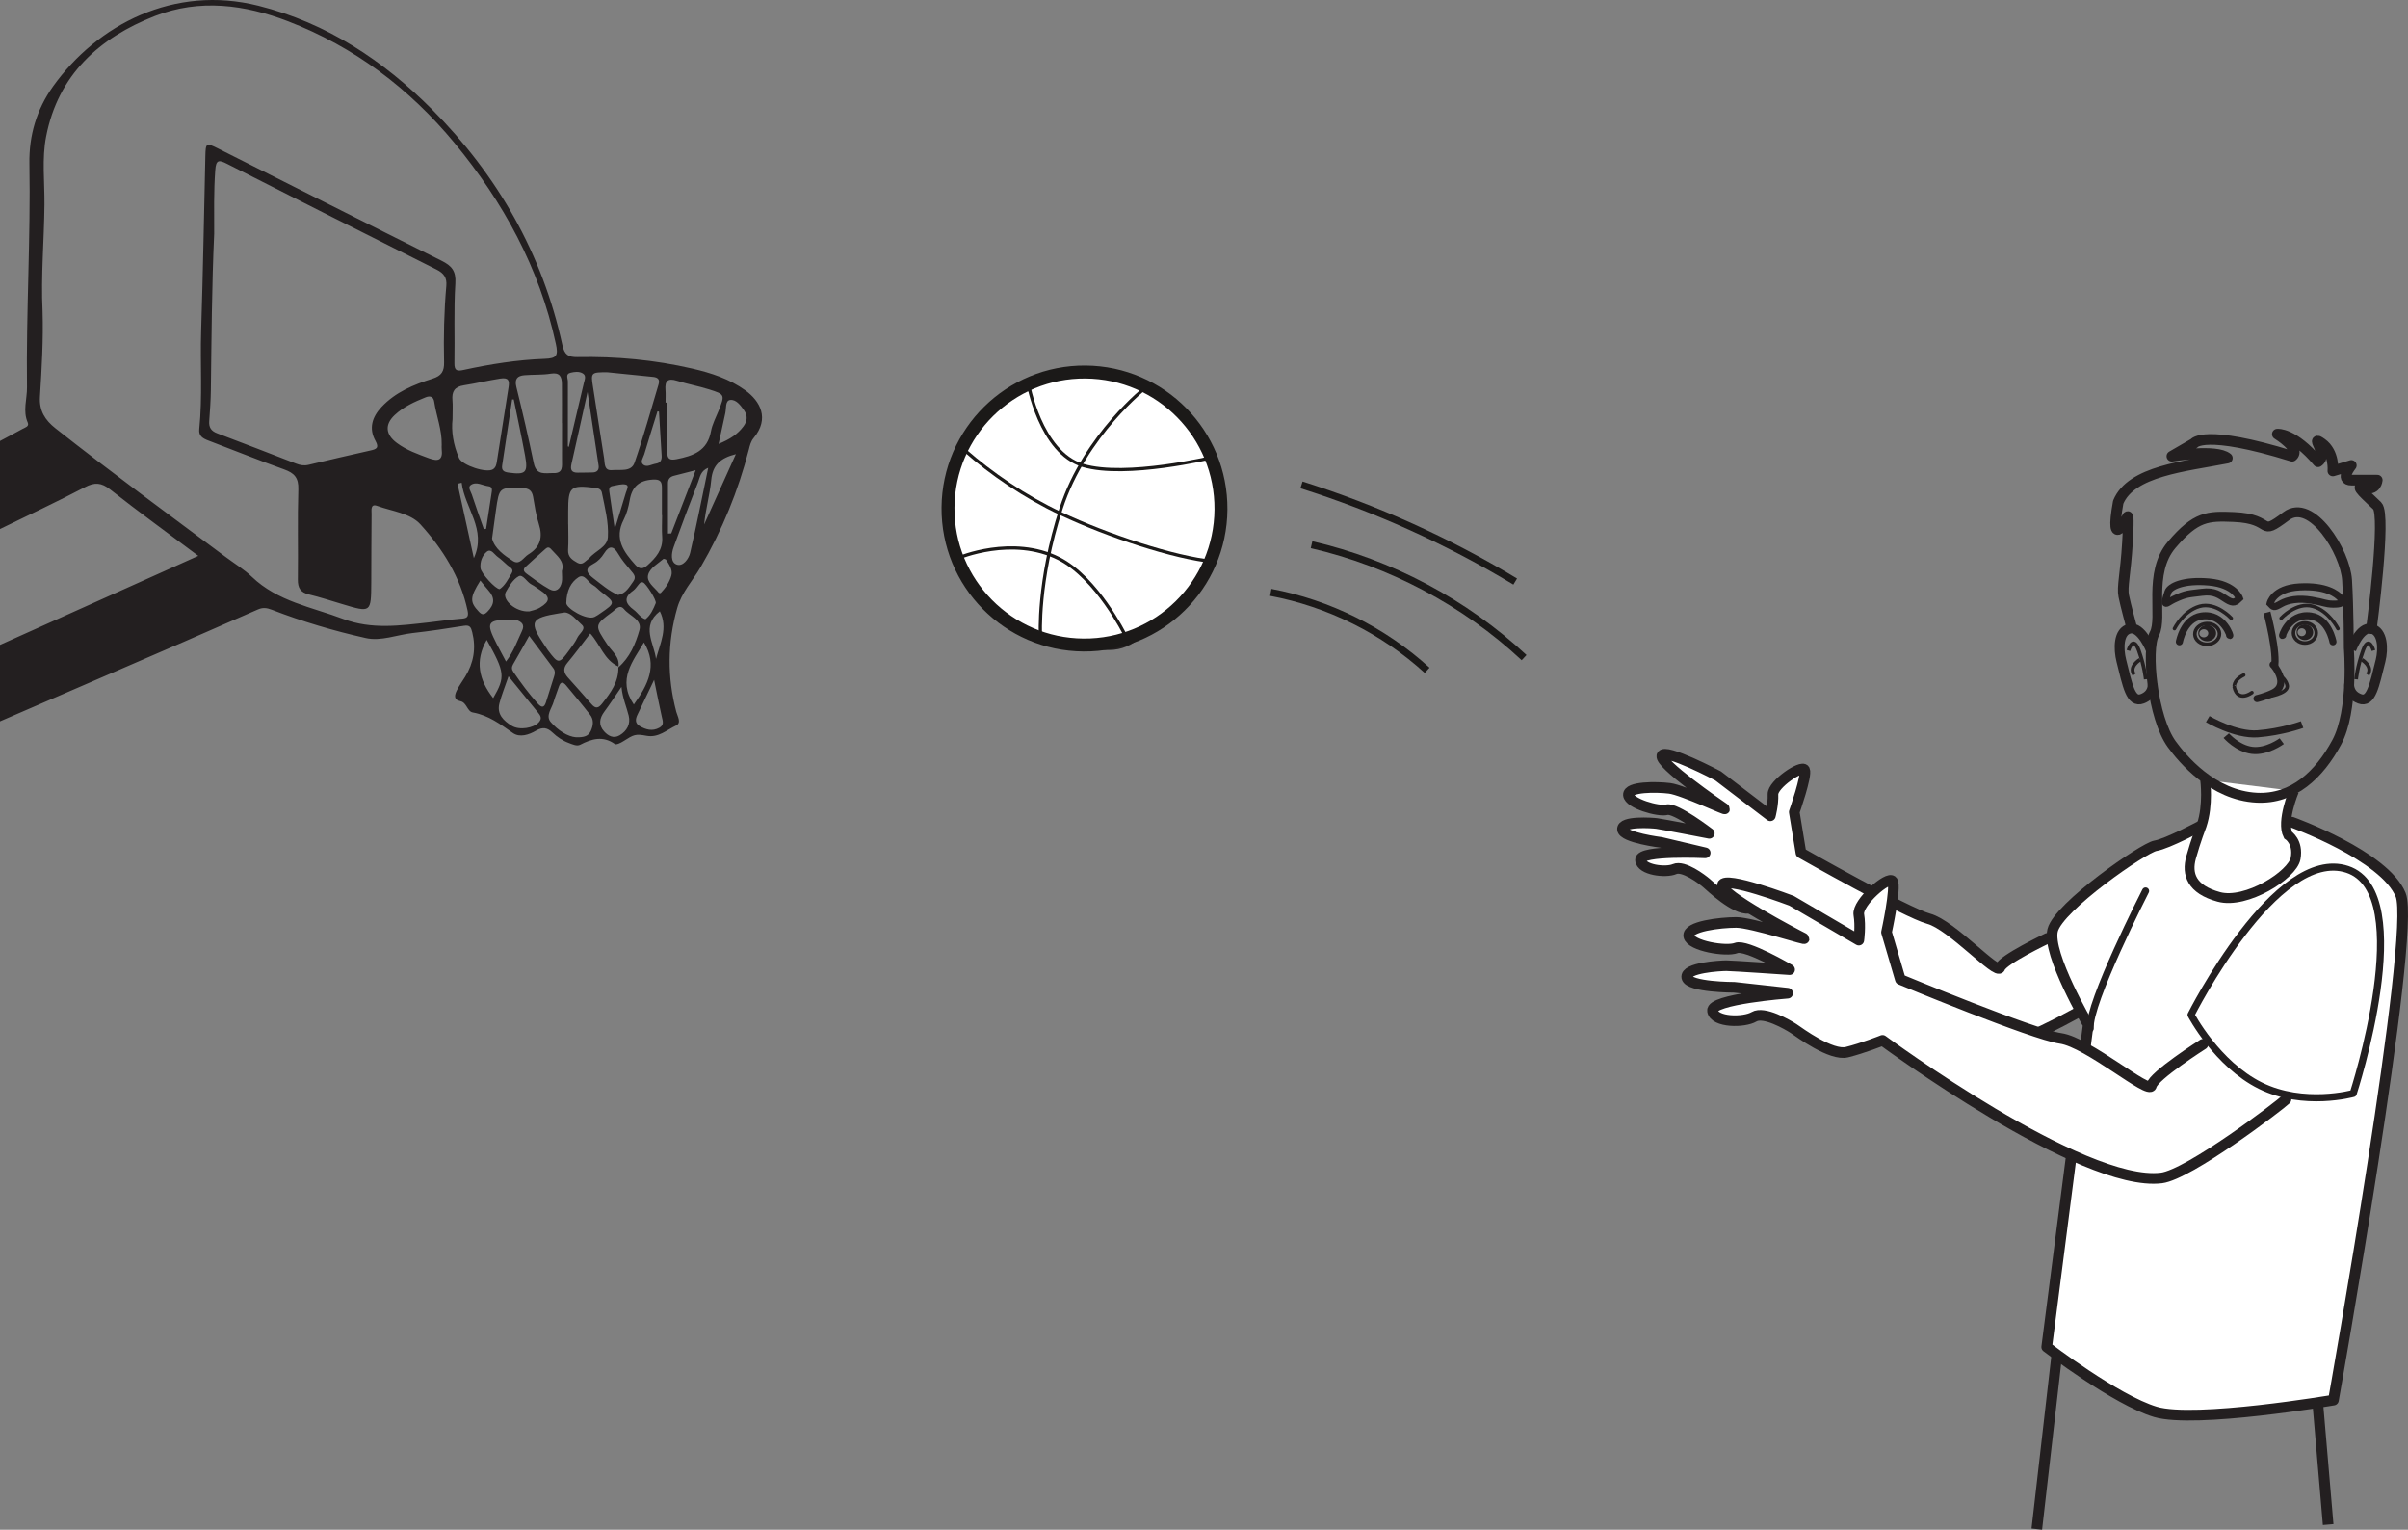 <?xml version="1.0" encoding="UTF-8"?>
<svg xmlns="http://www.w3.org/2000/svg" xmlns:xlink="http://www.w3.org/1999/xlink" width="339.923pt" height="215.884pt" viewBox="0 0 339.923 215.884" version="1.1">
<rect x="0" y="0" width="339.923" height="215.884" fill="#808080" stroke="none"/>
<defs>
<clipPath id="clip1">
  <path d="M 327 197 L 329 197 L 329 215.883 L 327 215.883 Z M 327 197 "/>
</clipPath>
<clipPath id="clip2">
  <path d="M 318 189 L 338 189 L 338 215.883 L 318 215.883 Z M 318 189 "/>
</clipPath>
<clipPath id="clip3">
  <path d="M 287 191 L 291 191 L 291 215.883 L 287 215.883 Z M 287 191 "/>
</clipPath>
<clipPath id="clip4">
  <path d="M 279 182 L 299 182 L 299 215.883 L 279 215.883 Z M 279 182 "/>
</clipPath>
<clipPath id="clip5">
  <path d="M 288 116 L 339.922 116 L 339.922 200 L 288 200 Z M 288 116 "/>
</clipPath>
<clipPath id="clip6">
  <path d="M 288 115 L 339.922 115 L 339.922 201 L 288 201 Z M 288 115 "/>
</clipPath>
<clipPath id="clip7">
  <path d="M 295 64 L 339.922 64 L 339.922 121 L 295 121 Z M 295 64 "/>
</clipPath>
<clipPath id="clip8">
  <path d="M 323 80 L 339.922 80 L 339.922 107 L 323 107 Z M 323 80 "/>
</clipPath>
</defs>
<g id="surface1">
<path style="fill-rule:nonzero;fill:rgb(100%,100%,100%);fill-opacity:1;stroke-width:1.5;stroke-linecap:round;stroke-linejoin:round;stroke:rgb(13.73%,12.16%,12.549%);stroke-opacity:1;stroke-miterlimit:4;" d="M 0.001 0.001 C 0.001 0.001 -6.304 -2.999 -6.679 -4.128 C -7.062 -5.261 -13.523 1.899 -16.733 2.763 C -19.944 3.63 -34.784 12.06 -34.784 12.06 L -35.73 17.829 C -35.73 17.829 -33.894 23.024 -34.273 23.778 C -34.651 24.532 -38.796 21.743 -38.737 20.321 C -38.675 18.899 -39.108 17.302 -39.108 17.302 L -46.476 22.923 C -46.476 22.923 -54.042 26.919 -54.417 25.786 C -54.796 24.649 -46.499 18.923 -45.624 18.341 C -44.745 17.763 -51.468 20.946 -53.331 21.173 C -55.202 21.403 -59.233 21.431 -59.14 20.239 C -59.054 19.052 -54.937 17.841 -53.71 18.157 C -52.483 18.477 -47.722 14.825 -47.722 14.825 C -47.722 14.825 -54.437 16.126 -55.14 16.212 C -55.839 16.302 -60.073 16.587 -59.983 15.395 C -59.898 14.208 -54.523 13.544 -54.523 13.544 L -48.3 12.071 C -48.3 12.071 -57.499 12.493 -57.437 11.075 C -57.382 9.653 -53.874 9.224 -52.62 9.778 C -51.366 10.325 -48.765 8.356 -48.12 7.806 C -47.48 7.259 -44.093 4.013 -42.159 4.243 C -40.237 4.481 -37.784 5.118 -37.784 5.118 C -37.784 5.118 -16.362 -15.19 -6.874 -15.183 C -3.546 -15.179 8.212 -8.319 9.001 -7.71 " transform="matrix(1,0,0,-1,289.015,132.427)"/>
<g clip-path="url(#clip1)" clip-rule="nonzero">
<path style=" stroke:none;fill-rule:evenodd;fill:rgb(13.73%,12.16%,12.549%);fill-opacity:1;" d="M 327.164 197.77 L 328.652 215.152 "/>
</g>
<g clip-path="url(#clip2)" clip-rule="nonzero">
<path style="fill:none;stroke-width:1.5;stroke-linecap:butt;stroke-linejoin:miter;stroke:rgb(13.73%,12.16%,12.549%);stroke-opacity:1;stroke-miterlimit:4;" d="M -0.001 -0.001 L 1.487 -17.384 " transform="matrix(1,0,0,-1,327.165,197.768)"/>
</g>
<g clip-path="url(#clip3)" clip-rule="nonzero">
<path style=" stroke:none;fill-rule:evenodd;fill:rgb(13.73%,12.16%,12.549%);fill-opacity:1;" d="M 290.316 191.48 L 287.523 215.797 "/>
</g>
<path style=" stroke:none;fill-rule:nonzero;fill:rgb(100%,100%,100%);fill-opacity:1;" d="M 162.355 85.512 C 162.355 88.668 159.77 91.23 156.586 91.23 C 153.398 91.23 150.812 88.668 150.812 85.512 C 150.812 82.352 153.398 79.789 156.586 79.789 C 159.77 79.789 162.355 82.352 162.355 85.512 "/>
<path style="fill:none;stroke-width:1;stroke-linecap:butt;stroke-linejoin:miter;stroke:rgb(13.73%,12.16%,12.549%);stroke-opacity:1;stroke-miterlimit:10;" d="M -0 -0.001 C -0 -3.157 -2.586 -5.72 -5.77 -5.72 C -8.957 -5.72 -11.543 -3.157 -11.543 -0.001 C -11.543 3.159 -8.957 5.722 -5.77 5.722 C -2.586 5.722 -0 3.159 -0 -0.001 Z M -0 -0.001 " transform="matrix(1,0,0,-1,162.356,85.511)"/>
<g clip-path="url(#clip4)" clip-rule="nonzero">
<path style="fill:none;stroke-width:1.5;stroke-linecap:butt;stroke-linejoin:miter;stroke:rgb(13.73%,12.16%,12.549%);stroke-opacity:1;stroke-miterlimit:4;" d="M 0.002 0.002 L -2.791 -24.315 " transform="matrix(1,0,0,-1,290.315,191.482)"/>
</g>
<g clip-path="url(#clip5)" clip-rule="nonzero">
<path style=" stroke:none;fill-rule:nonzero;fill:rgb(100%,100%,100%);fill-opacity:1;" d="M 323.535 116.031 C 323.535 116.031 336.656 120.746 338.891 126.293 C 341.121 131.844 329.398 197.586 329.398 197.586 C 329.398 197.586 309.855 200.914 304.273 199.25 C 298.688 197.586 288.922 190.094 288.922 190.094 L 294.781 144.602 C 294.781 144.602 288.922 134.617 289.758 131.289 C 290.594 127.961 302.598 119.637 304.273 119.359 C 305.949 119.082 310.793 116.488 310.793 116.488 "/>
</g>
<g clip-path="url(#clip6)" clip-rule="nonzero">
<path style="fill:none;stroke-width:1.5;stroke-linecap:round;stroke-linejoin:round;stroke:rgb(13.73%,12.16%,12.549%);stroke-opacity:1;stroke-miterlimit:4;" d="M -0 -0 C -0 -0 13.121 -4.715 15.355 -10.262 C 17.586 -15.813 5.863 -81.555 5.863 -81.555 C 5.863 -81.555 -13.68 -84.883 -19.262 -83.219 C -24.848 -81.555 -34.613 -74.063 -34.613 -74.063 L -28.754 -28.57 C -28.754 -28.57 -34.613 -18.586 -33.777 -15.258 C -32.941 -11.93 -20.938 -3.606 -19.262 -3.328 C -17.586 -3.051 -12.742 -0.457 -12.742 -0.457 " transform="matrix(1,0,0,-1,323.535,116.031)"/>
</g>
<path style=" stroke:none;fill-rule:nonzero;fill:rgb(100%,100%,100%);fill-opacity:1;" d="M 302.879 125.738 C 302.879 125.738 294.781 141.551 295.062 145.152 "/>
<path style=" stroke:none;fill-rule:nonzero;fill:rgb(100%,100%,100%);fill-opacity:1;" d="M 172.355 71.906 C 172.277 82.551 163.586 91.109 152.949 91.027 C 142.309 90.953 133.746 82.266 133.824 71.625 C 133.906 60.984 142.594 52.422 153.234 52.504 C 163.875 52.582 172.434 61.27 172.355 71.906 "/>
<path style="fill:none;stroke-width:1.825;stroke-linecap:butt;stroke-linejoin:miter;stroke:rgb(10.927%,9.836%,9.45%);stroke-opacity:1;stroke-miterlimit:4;" d="M -0 0.002 C -0.078 -10.643 -8.77 -19.201 -19.406 -19.119 C -30.047 -19.045 -38.609 -10.358 -38.531 0.283 C -38.449 10.924 -29.762 19.486 -19.121 19.404 C -8.48 19.326 0.078 10.639 -0 0.002 Z M -0 0.002 " transform="matrix(1,0,0,-1,172.356,71.908)"/>
<path style="fill:none;stroke-width:0.456;stroke-linecap:butt;stroke-linejoin:miter;stroke:rgb(10.927%,9.836%,9.45%);stroke-opacity:1;stroke-miterlimit:4;" d="M -0.002 -0.001 L -0.24 1.272 C -0.24 1.272 1.459 -8.63 7.525 -10.45 C 13.6 -12.267 25.791 -9.314 25.791 -9.314 " transform="matrix(1,0,0,-1,145.353,55.233)"/>
<path style="fill:none;stroke-width:0.456;stroke-linecap:butt;stroke-linejoin:miter;stroke:rgb(10.927%,9.836%,9.45%);stroke-opacity:1;stroke-miterlimit:4;" d="M -0.002 -0 C -0.002 -0 7.627 3.242 14.198 -0.106 C 19.565 -2.84 23.498 -10.82 23.498 -10.82 " transform="matrix(1,0,0,-1,135.294,78.734)"/>
<path style="fill:none;stroke-width:0.456;stroke-linecap:butt;stroke-linejoin:miter;stroke:rgb(10.927%,9.836%,9.45%);stroke-opacity:1;stroke-miterlimit:4;" d="M -0.001 -0.001 C 3.777 -3.321 8.464 -6.548 13.621 -8.974 C 20.171 -12.056 29.546 -15.173 35.121 -15.724 " transform="matrix(1,0,0,-1,136.168,63.53)"/>
<path style="fill:none;stroke-width:0.456;stroke-linecap:butt;stroke-linejoin:miter;stroke:rgb(10.927%,9.836%,9.45%);stroke-opacity:1;stroke-miterlimit:4;" d="M -0.001 -0.001 C -0.001 -0.001 -8.669 -6.782 -12.044 -17.149 C -15.407 -27.497 -14.966 -35.099 -14.962 -35.126 " transform="matrix(1,0,0,-1,161.837,54.593)"/>
<path style="fill:none;stroke-width:1;stroke-linecap:round;stroke-linejoin:round;stroke:rgb(13.73%,12.16%,12.549%);stroke-opacity:1;stroke-miterlimit:4;" d="M -0.001 0.002 C -0.001 0.002 -8.099 -15.811 -7.817 -19.412 " transform="matrix(1,0,0,-1,302.88,125.74)"/>
<path style="fill-rule:nonzero;fill:rgb(100%,100%,100%);fill-opacity:1;stroke-width:1.5;stroke-linecap:round;stroke-linejoin:round;stroke:rgb(13.73%,12.16%,12.549%);stroke-opacity:1;stroke-miterlimit:4;" d="M -0.002 -0 C -0.002 -0 -6.982 -4.442 -7.26 -5.824 C -7.537 -7.215 -16.193 0.277 -20.1 0.832 C -24.01 1.387 -42.713 9.152 -42.713 9.152 L -44.666 15.808 C -44.666 15.808 -43.271 22.191 -43.826 23.019 C -44.389 23.855 -48.854 19.973 -48.576 18.308 C -48.295 16.644 -48.576 14.699 -48.576 14.699 L -58.064 20.25 C -58.064 20.25 -67.557 23.855 -67.838 22.469 C -68.115 21.082 -57.51 15.531 -56.393 14.976 C -55.275 14.426 -63.65 17.195 -65.885 17.195 C -68.115 17.195 -72.861 16.644 -72.58 15.254 C -72.303 13.867 -67.279 13.035 -65.885 13.59 C -64.486 14.144 -58.346 10.539 -58.346 10.539 C -58.346 10.539 -66.443 11.094 -67.279 11.094 C -68.115 11.094 -73.143 10.816 -72.861 9.43 C -72.58 8.043 -66.162 8.043 -66.162 8.043 L -58.623 7.211 C -58.623 7.211 -69.51 6.379 -69.232 4.715 C -68.951 3.051 -64.764 3.051 -63.369 3.883 C -61.979 4.715 -58.623 2.769 -57.787 2.223 C -56.951 1.66 -52.482 -1.664 -50.252 -1.109 C -48.014 -0.555 -45.225 0.555 -45.225 0.555 C -45.225 0.555 -17.029 -20.25 -5.861 -18.863 C -1.947 -18.375 10.885 -8.602 11.725 -7.77 " transform="matrix(1,0,0,-1,310.975,147.375)"/>
<path style=" stroke:none;fill-rule:nonzero;fill:rgb(100%,100%,100%);fill-opacity:1;" d="M 331.352 122.688 C 341.402 126.016 332.191 154.312 332.191 154.312 C 332.191 154.312 325.211 156.254 319.066 153.203 C 312.926 150.148 309.297 143.215 309.297 143.215 C 309.297 143.215 321.301 119.363 331.352 122.688 "/>
<path style="fill:none;stroke-width:1;stroke-linecap:round;stroke-linejoin:round;stroke:rgb(13.73%,12.16%,12.549%);stroke-opacity:1;stroke-miterlimit:4;" d="M -0.001 0.001 C 10.05 -3.327 0.839 -31.624 0.839 -31.624 C 0.839 -31.624 -6.142 -33.566 -12.286 -30.515 C -18.427 -27.46 -22.056 -20.526 -22.056 -20.526 C -22.056 -20.526 -10.052 3.325 -0.001 0.001 Z M -0.001 0.001 " transform="matrix(1,0,0,-1,331.353,122.688)"/>
<path style="fill-rule:nonzero;fill:rgb(100%,100%,100%);fill-opacity:1;stroke-width:1.393;stroke-linecap:butt;stroke-linejoin:miter;stroke:rgb(13.73%,12.16%,12.549%);stroke-opacity:1;stroke-miterlimit:4;" d="M 0.001 -0 C 0.001 -0 -1.815 -4.301 -0.835 -6.231 C -0.835 -6.231 0.657 -7.176 0.231 -9.516 C -0.194 -11.856 -6.773 -16.012 -10.62 -14.949 C -14.472 -13.891 -15.171 -11.738 -14.53 -9.402 C -13.886 -7.063 -13.034 -4.867 -13.034 -4.867 C -12.054 -1.945 -12.534 1.555 -12.534 1.555 " transform="matrix(1,0,0,-1,323.827,111.621)"/>
<path style="fill:none;stroke-width:0.5;stroke-linecap:round;stroke-linejoin:round;stroke:rgb(13.73%,12.16%,12.549%);stroke-opacity:1;stroke-miterlimit:4;" d="M 0.001 0.001 C 0.001 0.001 -2.14 2.345 -4.48 1.684 C -6.772 1.032 -8.019 -1.46 -8.019 -1.46 " transform="matrix(1,0,0,-1,314.972,87.251)"/>
<path style="fill:none;stroke-width:1;stroke-linecap:round;stroke-linejoin:round;stroke:rgb(13.73%,12.16%,12.549%);stroke-opacity:1;stroke-miterlimit:4;" d="M -0.001 0.001 C 0.233 -0.499 -0.735 3.189 -3.989 2.701 C -6.509 2.329 -7.087 -0.928 -7.087 -0.928 " transform="matrix(1,0,0,-1,314.739,89.642)"/>
<path style="fill:none;stroke-width:0.5;stroke-linecap:round;stroke-linejoin:round;stroke:rgb(13.73%,12.16%,12.549%);stroke-opacity:1;stroke-miterlimit:4;" d="M 0.002 0.001 C 0.002 0.001 2.139 2.345 4.478 1.684 C 6.771 1.032 8.018 -1.46 8.018 -1.46 " transform="matrix(1,0,0,-1,322.014,87.251)"/>
<path style="fill:none;stroke-width:1;stroke-linecap:round;stroke-linejoin:round;stroke:rgb(13.73%,12.16%,12.549%);stroke-opacity:1;stroke-miterlimit:4;" d="M 0.002 0.001 C -0.236 -0.499 0.732 3.189 3.986 2.701 C 6.506 2.329 7.08 -0.928 7.08 -0.928 " transform="matrix(1,0,0,-1,322.248,89.642)"/>
<path style="fill:none;stroke-width:1;stroke-linecap:round;stroke-linejoin:round;stroke:rgb(13.73%,12.16%,12.549%);stroke-opacity:1;stroke-miterlimit:4;" d="M -0.001 0 C 0.179 -0.175 0.647 -0.769 0.909 -1.468 C 1.241 -2.347 1.249 -3.363 -0.001 -3.984 C -1.071 -4.515 -2.271 -4.785 -2.271 -4.785 " transform="matrix(1,0,0,-1,320.876,93.801)"/>
<path style="fill:none;stroke-width:0.5;stroke-linecap:round;stroke-linejoin:round;stroke:rgb(13.73%,12.16%,12.549%);stroke-opacity:1;stroke-miterlimit:4;" d="M 0 0 C 0 0 2.809 0.399 2.809 1.461 C 2.809 1.461 2.809 2.254 1.734 3.055 " transform="matrix(1,0,0,-1,320.074,98.317)"/>
<path style="fill:none;stroke-width:0.5;stroke-linecap:round;stroke-linejoin:round;stroke:rgb(13.73%,12.16%,12.549%);stroke-opacity:1;stroke-miterlimit:4;" d="M -0 -0.001 C -0 -0.001 -1.957 -1.473 -2.492 0.753 C -2.457 0.722 -2.781 1.667 -1.16 2.48 " transform="matrix(1,0,0,-1,317.891,97.742)"/>
<path style="fill:none;stroke-width:1;stroke-linecap:butt;stroke-linejoin:miter;stroke:rgb(13.73%,12.16%,12.549%);stroke-opacity:1;stroke-miterlimit:4;" d="M 0.001 0.001 C 0.001 0.001 -0.667 1.962 -4.304 2.294 C -7.944 2.618 -9.827 1.657 -10.089 0.884 C -10.898 -1.499 -10.292 -0.64 -9.304 -0.167 C -7.483 0.704 -7.155 0.595 -5.323 0.841 C -3.487 1.087 -2.773 0.423 -1.8 -0.187 C -0.827 -0.804 -0.519 -0.511 0.001 0.001 Z M 0.001 0.001 " transform="matrix(1,0,0,-1,316.132,84.427)"/>
<path style="fill:none;stroke-width:1;stroke-linecap:butt;stroke-linejoin:miter;stroke:rgb(13.73%,12.16%,12.549%);stroke-opacity:1;stroke-miterlimit:4;" d="M 0.001 0.001 C 0.001 0.001 0.454 2.134 4.169 2.333 C 7.868 2.536 9.454 1.356 9.974 0.724 C 10.493 0.087 9.985 -0.116 8.872 -0.097 C 7.763 -0.073 7.716 0.145 5.864 0.458 C 4.013 0.767 2.524 0.524 1.513 -0.058 C 0.505 -0.636 0.505 -0.526 0.001 0.001 Z M 0.001 0.001 " transform="matrix(1,0,0,-1,320.456,85.161)"/>
<path style=" stroke:none;fill-rule:nonzero;fill:rgb(13.73%,12.16%,12.549%);fill-opacity:1;" d="M 323.285 102.516 L 323.371 102.516 C 323.391 102.516 323.395 102.48 323.371 102.48 L 323.293 102.48 C 323.27 102.48 323.266 102.516 323.285 102.516 "/>
<path style=" stroke:none;fill-rule:nonzero;fill:rgb(13.73%,12.16%,12.549%);fill-opacity:1;" d="M 311.121 89.945 C 310.773 89.957 310.477 89.715 310.465 89.395 C 310.457 89.078 310.73 88.812 311.078 88.801 C 311.426 88.785 311.719 89.031 311.727 89.352 C 311.742 89.664 311.469 89.934 311.121 89.945 M 311.527 88.207 C 310.832 88.234 310.281 88.77 310.309 89.402 C 310.332 90.035 310.914 90.527 311.617 90.504 C 312.316 90.477 312.859 89.945 312.836 89.309 C 312.812 88.68 312.23 88.18 311.527 88.207 "/>
<path style="fill:none;stroke-width:0.5;stroke-linecap:butt;stroke-linejoin:miter;stroke:rgb(13.73%,12.16%,12.549%);stroke-opacity:1;stroke-miterlimit:4;" d="M -0.001 -0.001 C 0.034 -0.81 -0.724 -1.497 -1.685 -1.528 C -2.646 -1.567 -3.45 -0.935 -3.478 -0.126 C -3.505 0.686 -2.759 1.37 -1.79 1.409 C -0.833 1.444 -0.028 0.811 -0.001 -0.001 Z M -0.001 -0.001 " transform="matrix(1,0,0,-1,313.313,89.401)"/>
<path style=" stroke:none;fill-rule:nonzero;fill:rgb(13.73%,12.16%,12.549%);fill-opacity:1;" d="M 324.926 89.777 C 324.602 89.777 324.34 89.531 324.34 89.223 C 324.34 88.914 324.602 88.664 324.926 88.664 C 325.246 88.664 325.512 88.914 325.512 89.223 C 325.512 89.531 325.246 89.777 324.926 89.777 M 325.363 88.109 C 324.719 88.109 324.199 88.605 324.199 89.223 C 324.199 89.84 324.719 90.336 325.363 90.336 C 326.012 90.336 326.535 89.84 326.535 89.223 C 326.535 88.605 326.012 88.109 325.363 88.109 "/>
<path style="fill:none;stroke-width:0.5;stroke-linecap:butt;stroke-linejoin:miter;stroke:rgb(13.73%,12.16%,12.549%);stroke-opacity:1;stroke-miterlimit:4;" d="M -0.002 -0.001 C -0.002 -0.79 -0.721 -1.426 -1.607 -1.426 C -2.498 -1.426 -3.221 -0.79 -3.221 -0.001 C -3.221 0.788 -2.498 1.425 -1.607 1.425 C -0.721 1.425 -0.002 0.788 -0.002 -0.001 Z M -0.002 -0.001 " transform="matrix(1,0,0,-1,326.975,89.328)"/>
<path style="fill:none;stroke-width:1;stroke-linecap:butt;stroke-linejoin:miter;stroke:rgb(13.73%,12.16%,12.549%);stroke-opacity:1;stroke-miterlimit:4;" d="M -0.001 0.002 C -0.001 0.002 -2.872 -1.041 -6.271 -1.299 C -9.399 -1.541 -13.321 0.775 -13.321 0.775 " transform="matrix(1,0,0,-1,324.974,102.26)"/>
<path style="fill:none;stroke-width:1;stroke-linecap:butt;stroke-linejoin:miter;stroke:rgb(13.73%,12.16%,12.549%);stroke-opacity:1;stroke-miterlimit:4;" d="M -0.001 0.001 C -0.001 0.001 -2.107 -1.558 -4.181 -1.3 C -6.271 -1.042 -7.837 0.778 -7.837 0.778 " transform="matrix(1,0,0,-1,322.103,104.595)"/>
<path style="fill:none;stroke-width:1;stroke-linecap:butt;stroke-linejoin:miter;stroke:rgb(13.73%,12.16%,12.549%);stroke-opacity:1;stroke-miterlimit:4;" d="M 0.002 -0.001 C 0.002 -0.001 1.549 -5.806 1.037 -7.833 " transform="matrix(1,0,0,-1,320.014,86.429)"/>
<g clip-path="url(#clip7)" clip-rule="nonzero">
<path style="fill:none;stroke-width:1.393;stroke-linecap:butt;stroke-linejoin:miter;stroke:rgb(13.73%,12.16%,12.549%);stroke-opacity:1;stroke-miterlimit:4;" d="M 0.001 -0.002 C 0.001 -0.002 0.739 -8.791 -1.718 -13.33 C -4.163 -17.853 -7.839 -21.373 -12.983 -21.123 C -19.222 -20.818 -23.523 -15.587 -24.987 -13.58 C -27.687 -9.88 -28.663 -0.248 -27.441 2.014 C -26.214 4.276 -28.417 10.565 -24.987 14.588 C -21.558 18.616 -19.905 18.639 -16.245 18.491 C -10.351 18.245 -12.96 15.518 -8.819 18.616 C -5.273 21.26 -0.487 13.581 -0.241 9.561 C 0.001 5.538 0.001 -0.002 0.001 -0.002 Z M 0.001 -0.002 " transform="matrix(1,0,0,-1,331.565,91.452)"/>
</g>
<path style="fill:none;stroke-width:1.393;stroke-linecap:butt;stroke-linejoin:miter;stroke:rgb(13.73%,12.16%,12.549%);stroke-opacity:1;stroke-miterlimit:4;" d="M -0.001 0.001 C -0.001 0.001 -1.325 3.302 -2.95 2.934 C -4.575 2.571 -4.552 0.083 -4.13 -1.589 C -3.247 -5.128 -2.806 -7.577 -1.181 -6.96 C 0.444 -6.355 0.296 -4.886 0.296 -4.886 " transform="matrix(1,0,0,-1,303.587,91.653)"/>
<path style="fill:none;stroke-width:0.522;stroke-linecap:butt;stroke-linejoin:miter;stroke:rgb(13.73%,12.16%,12.549%);stroke-opacity:1;stroke-miterlimit:4;" d="M 0.001 0.002 C 0.001 0.002 0.653 2.271 1.474 0.002 C 2.286 -2.272 2.45 -4.057 2.45 -4.057 " transform="matrix(1,0,0,-1,300.452,91.803)"/>
<path style="fill:none;stroke-width:0.522;stroke-linecap:butt;stroke-linejoin:miter;stroke:rgb(13.73%,12.16%,12.549%);stroke-opacity:1;stroke-miterlimit:4;" d="M -0 0 C -0 0 -1.633 -0.968 -0.816 -2.105 " transform="matrix(1,0,0,-1,302.086,93.102)"/>
<g clip-path="url(#clip8)" clip-rule="nonzero">
<path style="fill:none;stroke-width:1.393;stroke-linecap:butt;stroke-linejoin:miter;stroke:rgb(13.73%,12.16%,12.549%);stroke-opacity:1;stroke-miterlimit:4;" d="M -0.001 0.001 C -0.001 0.001 1.222 3.302 2.843 2.934 C 4.468 2.571 4.55 0.083 4.132 -1.589 C 3.245 -5.128 2.804 -7.577 1.179 -6.96 C -0.442 -6.355 -0.294 -4.886 -0.294 -4.886 " transform="matrix(1,0,0,-1,331.915,91.653)"/>
</g>
<path style="fill:none;stroke-width:0.522;stroke-linecap:butt;stroke-linejoin:miter;stroke:rgb(13.73%,12.16%,12.549%);stroke-opacity:1;stroke-miterlimit:4;" d="M -0.001 0.002 C -0.001 0.002 -0.653 2.271 -1.47 0.002 C -2.282 -2.272 -2.45 -4.057 -2.45 -4.057 " transform="matrix(1,0,0,-1,335.048,91.803)"/>
<path style="fill:none;stroke-width:0.522;stroke-linecap:butt;stroke-linejoin:miter;stroke:rgb(13.73%,12.16%,12.549%);stroke-opacity:1;stroke-miterlimit:4;" d="M -0.002 0 C -0.002 0 1.631 -0.968 0.814 -2.105 " transform="matrix(1,0,0,-1,333.416,93.102)"/>
<path style="fill:none;stroke-width:1.5;stroke-linecap:round;stroke-linejoin:round;stroke:rgb(13.73%,12.16%,12.549%);stroke-opacity:1;stroke-miterlimit:4;" d="M 0 -0.001 C 0 -0.001 2.129 16.026 0.824 17.323 C -0.48 18.62 -2.699 20.436 -1.008 19.917 C 0.695 19.401 0.824 20.96 0.824 20.96 L -2.836 20.96 C -4.531 20.96 -2.836 23.038 -2.836 23.038 L -5.441 22.257 C -5.441 22.257 -5.184 24.851 -7.012 26.151 C -8.84 27.448 -5.969 24.589 -7.535 23.554 C -11.059 27.71 -13.281 27.448 -13.281 27.448 C -13.281 27.448 -9.887 25.37 -11.191 24.335 C -23.73 28.226 -25.035 26.151 -25.035 26.151 L -28.168 24.335 C -28.168 24.335 -21.898 25.37 -20.336 24.073 C -26.34 22.905 -33.918 22.257 -35.742 17.847 C -37.055 10.581 -34.437 15.768 -34.437 15.768 C -34.437 15.768 -34.176 16.546 -34.437 12.132 C -34.699 7.722 -35.223 5.905 -34.961 4.608 C -34.699 3.308 -33.918 0.452 -33.918 0.452 " transform="matrix(1,0,0,-1,334.758,88.718)"/>
<path style=" stroke:none;fill-rule:evenodd;fill:rgb(13.73%,12.16%,12.549%);fill-opacity:1;" d="M 88.352 69.527 C 88.469 69.145 88.844 68.523 88.359 68.395 C 87.785 68.238 87.094 68.488 86.457 68.59 C 85.93 68.676 85.977 69.086 86.031 69.473 C 86.262 71.078 86.496 72.68 86.785 74.656 C 87.383 72.715 87.879 71.125 88.352 69.527 M 93.148 86.266 C 90.445 88.352 92.32 90.734 92.605 92.984 C 93.184 90.785 94.332 88.625 93.148 86.266 M 67.605 86.332 C 68.051 86.805 68.348 86.785 68.789 86.344 C 69.848 85.281 69.891 84.348 68.902 83.258 C 68.543 82.867 68.223 82.438 67.809 81.93 C 66.305 84.336 66.309 84.961 67.605 86.332 M 91.492 81.125 C 91.227 82.152 92.367 82.863 92.988 83.652 C 93.031 83.707 93.23 83.727 93.273 83.684 C 93.957 82.973 94.52 82.137 94.77 81.215 C 94.992 80.422 94.465 79.668 94.023 78.984 C 93.977 78.918 93.832 78.91 93.68 78.855 C 92.887 79.547 91.75 80.129 91.492 81.125 M 66.891 78.766 C 68.742 74.711 65.602 71.703 65.172 68.129 C 64.977 68.172 64.781 68.219 64.586 68.266 C 65.355 71.766 66.125 75.266 66.891 78.766 M 69.383 69.656 C 69.457 69.211 69.566 68.688 68.969 68.621 C 68.133 68.531 67.262 67.895 66.465 68.441 C 65.992 68.766 66.461 69.355 66.602 69.785 C 67.141 71.426 67.73 73.047 68.305 74.68 C 68.41 74.66 68.516 74.645 68.617 74.629 C 68.875 72.973 69.121 71.312 69.383 69.656 M 90.941 64.121 C 90.793 64.609 90.289 65.211 90.844 65.605 C 91.344 65.965 91.988 65.527 92.57 65.434 C 93.281 65.324 93.438 64.875 93.398 64.266 C 93.273 62.203 93.148 60.145 93.023 58.086 C 92.953 58.074 92.879 58.062 92.809 58.051 C 92.18 60.074 91.547 62.094 90.941 64.121 M 92.566 85.121 C 92.727 84.723 91.191 82.332 90.785 82.195 C 90.445 82.078 90.297 82.312 90.125 82.512 C 89.875 82.797 89.676 83.148 89.375 83.355 C 87.98 84.332 88.281 85.195 89.477 86.07 C 90.027 86.473 90.371 87.145 91.109 87.395 C 91.863 86.801 92.223 85.957 92.566 85.121 M 100.402 67.719 C 100.207 69.809 99.602 71.859 99.395 74.02 C 100.852 70.781 102.312 67.547 103.875 64.09 C 101.68 64.641 100.602 65.637 100.402 67.719 M 104.965 60.148 C 105.488 59.422 105.574 58.68 105.035 57.906 C 104.531 57.184 103.898 56.336 103.062 56.449 C 102.363 56.547 102.531 57.605 102.391 58.273 C 102.105 59.629 101.801 60.98 101.438 62.645 C 103.047 61.988 104.148 61.266 104.965 60.148 M 72.227 80.898 C 72.594 80.277 71.98 80.07 71.633 79.766 C 71.184 79.379 70.766 78.945 70.281 78.609 C 69.793 78.273 69.336 77.359 68.719 77.859 C 68.086 78.371 67.73 79.277 67.836 80.195 C 67.922 80.914 69.973 83.172 70.539 83.137 C 71.316 82.609 71.738 81.719 72.227 80.898 M 82.426 54.035 C 82.539 53.566 82.797 53.02 82.266 52.699 C 81.738 52.383 81.086 52.473 80.516 52.613 C 79.797 52.789 80.164 53.398 80.164 53.848 C 80.16 56.895 80.16 59.941 80.16 62.988 C 80.207 63.016 80.25 63.039 80.293 63.066 C 81.004 60.055 81.715 57.047 82.426 54.035 M 89.977 100.883 C 89.688 101.484 89.629 102.066 90.281 102.453 C 91.152 102.969 92.066 103.242 93.059 102.711 C 93.789 102.32 93.562 101.77 93.426 101.164 C 93.059 99.535 92.738 97.895 92.336 95.945 C 91.469 97.77 90.723 99.328 89.977 100.883 M 69.621 98.52 C 71.355 95.504 71.281 94.895 68.711 90.305 C 66.992 93.273 67.613 95.965 69.621 98.52 M 73.68 89.055 C 74.129 88.125 73.625 87.766 72.902 87.488 C 72.711 87.414 72.48 87.434 72.27 87.438 C 68.738 87.465 68.539 87.789 70.129 90.906 C 70.52 91.668 70.93 92.422 71.43 93.359 C 72.562 91.871 73.023 90.414 73.68 89.055 M 98.203 66.355 C 97.016 66.66 96.062 66.902 95.117 67.148 C 94.578 67.289 94.289 67.613 94.293 68.195 C 94.297 70.562 94.293 72.93 94.293 75.297 C 94.445 75.293 94.602 75.285 94.754 75.277 C 95.863 72.402 96.977 69.523 98.203 66.355 M 85.32 100.418 C 84.609 101.371 84.461 102.324 85.285 103.227 C 85.852 103.852 86.613 104.281 87.473 103.77 C 88.504 103.152 89.039 102.18 88.75 101.004 C 88.449 99.758 87.895 98.578 87.73 96.934 C 86.785 98.309 86.086 99.387 85.32 100.418 M 90.898 90.66 C 89.375 93.289 87.082 95.879 89.473 99.426 C 91.465 96.664 92.883 93.898 90.898 90.66 M 76.211 85.75 C 77.711 84.844 77.695 84.234 76.242 83.281 C 75.836 83.016 75.457 82.699 75.023 82.48 C 74.359 82.137 73.816 81.008 73.227 81.32 C 72.445 81.742 71.871 82.699 71.406 83.535 C 70.812 84.613 72.77 86.402 74.715 86.281 C 75.004 86.184 75.672 86.078 76.211 85.75 M 77.812 77.52 C 77.52 77.172 77.281 77.207 77.008 77.449 C 76.051 78.301 75.094 79.156 74.152 80.031 C 73.746 80.41 74.027 80.746 74.34 80.969 C 75.391 81.727 76.422 82.531 77.551 83.148 C 78.48 83.656 79.105 83.105 79.301 82.152 C 79.398 81.688 79.316 81.184 79.316 80.594 C 79.762 79.188 78.613 78.445 77.812 77.52 M 70.887 65.672 C 70.773 66.402 71.141 66.605 71.789 66.695 C 74.219 67.023 74.562 66.719 74.121 64.297 C 73.633 61.648 73.062 59.012 72.523 56.367 C 72.445 56.371 72.371 56.371 72.293 56.375 C 71.824 59.477 71.363 62.574 70.887 65.672 M 83.93 87.062 C 84.223 86.922 84.492 86.73 84.762 86.547 C 86.895 85.074 86.891 85.074 84.855 83.516 C 84.469 83.219 84.148 82.809 83.727 82.582 C 83.016 82.203 82.523 80.898 81.652 81.469 C 80.637 82.133 79.973 83.293 79.938 85.109 C 79.957 85.855 82.805 87.586 83.93 87.062 M 80.676 65.449 C 80.484 66.277 80.66 66.723 81.578 66.703 C 82.285 66.684 82.992 66.703 83.699 66.672 C 84.301 66.645 84.59 66.293 84.5 65.695 C 84.008 62.379 83.504 59.066 82.938 55.32 C 82.121 58.984 81.418 62.223 80.676 65.449 M 98.535 68.059 C 97.355 71.094 96.199 74.141 95.094 77.203 C 94.77 78.09 94.629 79.363 95.539 79.68 C 96.418 79.984 97.227 78.863 97.422 78.027 C 98.352 74.043 99.137 70.023 99.973 66.02 C 98.879 66.457 98.82 67.328 98.535 68.059 M 70.5 99.254 C 70.102 100.797 71.094 101.723 72.242 102.43 C 73.332 103.094 75.328 102.754 76.062 101.938 C 76.562 101.379 76.297 100.977 75.918 100.52 C 74.605 98.926 73.312 97.32 71.785 95.441 C 71.289 96.895 70.812 98.055 70.5 99.254 M 89.395 82.055 C 89.879 81.395 89.438 80.984 89.039 80.504 C 88.41 79.758 87.758 79.004 87.277 78.164 C 86.602 76.977 85.961 76.996 85.293 78.07 C 84.902 78.691 84.43 79.207 83.805 79.535 C 82.461 80.238 82.797 80.867 83.773 81.613 C 84.895 82.469 85.953 83.402 87.254 83.965 C 88.379 83.75 88.824 82.828 89.395 82.055 M 83.391 103.172 C 83.762 102.379 83.848 101.574 83.297 100.867 C 82.207 99.457 81.051 98.094 79.914 96.723 C 79.5 96.227 79.137 96.152 78.895 96.887 C 78.66 97.605 78.367 98.309 78.156 99.031 C 77.887 99.984 76.969 101.016 77.758 101.918 C 78.785 103.09 80.133 103.957 81.316 104.047 C 82.512 104.082 83.066 103.855 83.391 103.172 M 79 86.539 C 74.832 87.207 74.598 87.738 76.977 91.223 C 77.102 91.402 77.215 91.586 77.344 91.762 C 78.824 93.734 78.918 93.738 80.375 91.73 C 80.789 91.16 81.223 90.59 81.523 89.957 C 81.805 89.375 82.805 88.754 82.133 88.168 C 81.336 87.469 80.602 86.453 79.711 86.43 C 79.215 86.508 79.105 86.523 79 86.539 M 72.426 93.758 C 72.203 94.141 72.223 94.461 72.461 94.809 C 73.535 96.375 74.652 97.902 75.934 99.312 C 76.449 99.879 76.809 99.906 77.062 99.125 C 77.461 97.891 77.848 96.648 78.234 95.41 C 78.352 95.035 78.379 94.66 78.125 94.32 C 77 92.812 75.875 91.309 74.703 89.734 C 73.91 91.141 73.184 92.457 72.426 93.758 M 61.289 56.676 C 61.191 56.02 60.754 55.797 60.086 56.07 C 58.516 56.703 56.973 57.395 55.727 58.559 C 54.285 59.91 54.414 61.32 56.023 62.516 C 57.395 63.535 58.98 64.09 60.562 64.676 C 61.891 65.168 62.535 64.918 62.355 63.395 C 62.328 63.18 62.352 62.961 62.352 62.742 C 62.395 60.652 61.598 58.707 61.289 56.676 M 80.195 77.582 C 80.133 78.609 80.797 79.023 81.516 79.426 C 82.219 79.824 82.598 79.195 83.066 78.875 C 83.109 78.844 83.152 78.809 83.188 78.766 C 84.031 77.727 85.727 77.234 85.812 75.789 C 85.938 73.688 85.375 71.598 84.961 69.523 C 84.859 69.023 84.457 68.902 83.98 68.844 C 80.508 68.422 80.207 68.684 80.207 72.199 L 80.207 73.992 L 80.215 73.992 C 80.215 75.188 80.27 76.391 80.195 77.582 M 72.41 79.172 C 73.379 79.797 73.895 78.656 74.594 78.234 C 76.285 77.203 76.66 75.793 76.062 73.941 C 75.668 72.711 75.473 71.41 75.258 70.129 C 75.102 69.215 74.652 68.902 73.723 68.875 C 70.477 68.781 70.473 68.746 70.008 72.008 C 69.828 73.242 69.668 74.477 69.461 76 C 69.816 77.41 71.125 78.34 72.41 79.172 M 93.438 68.789 C 93.441 67.914 93.141 67.617 92.148 67.68 C 90.215 67.797 89.215 68.691 88.895 70.57 C 88.727 71.523 88.473 72.504 88.035 73.359 C 86.664 76.023 88.043 77.887 89.699 79.727 C 90.273 80.363 90.801 80.305 91.375 79.793 C 92.574 78.723 93.605 77.578 93.477 75.785 C 93.402 74.762 93.465 73.727 93.465 72.695 L 93.438 72.695 C 93.438 71.391 93.438 70.09 93.438 68.789 M 94.195 63.805 C 94.188 64.766 94.535 64.988 95.496 64.801 C 97.84 64.34 99.863 63.641 100.363 60.867 C 100.543 59.871 101.055 58.93 101.438 57.973 C 102.336 55.707 102.355 55.668 100.102 54.957 C 98.605 54.484 97.051 54.203 95.555 53.734 C 94.27 53.328 93.84 53.766 93.941 55.023 C 93.988 55.617 93.949 56.219 93.949 56.816 C 94.035 56.816 94.117 56.816 94.203 56.816 C 94.203 59.145 94.219 61.477 94.195 63.805 M 79.32 54.172 C 79.309 53.168 79.02 52.531 77.754 52.734 C 76.527 52.934 75.262 52.848 74.016 52.957 C 73.043 53.039 72.613 53.477 72.887 54.59 C 73.77 58.172 74.602 61.77 75.352 65.379 C 75.723 67.164 77.012 66.734 78.148 66.762 C 79.52 66.801 79.328 65.785 79.332 64.934 C 79.344 63.191 79.336 61.453 79.336 59.715 L 79.324 59.715 C 79.324 57.867 79.34 56.02 79.32 54.172 M 64.805 64.656 C 65.246 65.668 68.699 66.82 69.605 66.219 C 70.008 65.953 70.082 65.508 70.148 65.078 C 70.699 61.598 71.246 58.117 71.793 54.637 C 71.938 53.699 71.781 53.242 70.602 53.43 C 68.887 53.699 67.199 54.105 65.488 54.375 C 64.168 54.578 63.762 55.254 63.871 56.484 C 63.938 57.238 63.883 58.004 63.883 59.172 C 63.691 60.809 63.98 62.77 64.805 64.656 M 83.711 54.602 C 84.254 57.977 84.734 61.359 85.285 64.734 C 85.395 65.414 85.242 66.453 86.418 66.344 C 87.547 66.238 89.109 66.641 89.574 65.293 C 90.836 61.652 91.855 57.93 92.969 54.234 C 93.18 53.523 92.836 53.25 92.156 53.188 C 89.891 52.973 87.625 52.734 85.77 52.543 C 83.418 52.52 83.387 52.59 83.711 54.602 M 29.766 55.031 C 29.75 56.5 29.641 57.969 29.535 59.43 C 29.469 60.32 29.809 60.832 30.66 61.152 C 34.379 62.551 38.078 63.996 41.785 65.422 C 42.352 65.645 42.918 65.746 43.535 65.602 C 46.445 64.91 49.359 64.23 52.273 63.578 C 53.102 63.395 53.566 63.23 53.004 62.219 C 52.02 60.457 52.543 58.84 53.848 57.445 C 55.812 55.348 58.391 54.277 61.047 53.445 C 62.336 53.039 62.719 52.402 62.688 51.105 C 62.605 47.512 62.688 43.918 63.004 40.332 C 63.102 39.211 62.676 38.57 61.637 38.047 C 51.75 33.105 41.887 28.117 32.031 23.113 C 30.922 22.551 30.492 22.512 30.387 24.008 C 30.168 27.004 30.234 29.992 30.234 32.984 C 29.902 40.332 29.859 47.684 29.766 55.031 M 5.641 55.988 C 5.516 57.973 6.375 59.297 7.82 60.438 C 15.727 66.672 23.848 72.629 31.918 78.648 C 33.141 79.559 34.465 80.359 35.559 81.406 C 39.191 84.887 43.996 85.668 48.449 87.348 C 52.5 88.871 56.453 88.277 60.484 87.84 C 61.996 87.672 63.504 87.434 65.02 87.32 C 65.816 87.266 66.219 87.164 66.012 86.188 C 65.004 81.453 62.504 77.473 59.348 74 C 57.895 72.406 55.34 72.156 53.254 71.398 C 52.262 71.035 52.457 72.016 52.453 72.531 C 52.418 75.746 52.426 78.961 52.41 82.176 C 52.387 86.484 52.387 86.48 48.285 85.242 C 46.723 84.773 45.168 84.27 43.586 83.883 C 42.43 83.598 42.031 82.984 42.047 81.797 C 42.105 77.547 41.984 73.293 42.113 69.047 C 42.164 67.426 41.543 66.754 40.117 66.246 C 36.531 64.961 33 63.527 29.438 62.18 C 28.664 61.887 28.027 61.547 28.129 60.582 C 28.602 55.965 28.246 51.328 28.395 46.699 C 28.656 38.484 28.801 30.266 28.988 22.047 C 29.031 20.164 29.098 20.109 30.797 20.965 C 41.309 26.246 51.809 31.559 62.34 36.801 C 63.75 37.504 64.395 38.23 64.281 39.988 C 64.047 43.734 64.219 47.504 64.148 51.266 C 64.129 52.352 64.559 52.398 65.434 52.211 C 69.207 51.391 73.012 50.781 76.887 50.641 C 78.602 50.582 78.828 50.184 78.457 48.484 C 76.145 37.812 71.051 28.516 64.164 20.184 C 57.812 12.5 50.039 6.625 40.691 3.016 C 34.539 0.641 28.168 -0.195 21.883 2.254 C 14.012 5.324 8.207 10.559 6.512 19.262 C 5.895 22.414 6.309 25.672 6.277 28.883 C 6.23 33.895 5.766 38.898 6.008 43.91 C 6.129 47.945 5.895 51.969 5.641 55.988 M 83.324 89.398 C 82.215 90.832 81.188 92.23 80.082 93.559 C 79.457 94.305 79.562 94.93 80.133 95.578 C 81.25 96.844 82.395 98.086 83.492 99.367 C 84.082 100.055 84.477 99.957 85.016 99.27 C 86.207 97.754 87.332 96.234 87.293 94.18 C 88.906 92.781 89.723 90.848 90.266 88.914 C 90.676 87.457 88.887 86.922 88.102 85.973 C 87.473 85.215 86.934 85.988 86.457 86.344 C 83.879 88.242 83.918 88.23 85.75 90.984 C 86.387 91.938 87.5 92.684 87.309 94.066 C 85.281 93.156 84.734 90.949 83.324 89.398 M 0 91.012 C 9.25 86.859 18.496 82.711 27.992 78.445 C 23.676 75.211 19.555 72.227 15.562 69.082 C 14.297 68.086 13.367 68.027 11.961 68.766 C 8.023 70.828 3.992 72.707 0 74.66 L 0 62.234 C 1.055 61.672 2.117 61.117 3.164 60.539 C 3.523 60.34 4.152 60.188 3.922 59.652 C 3.188 57.984 3.832 56.316 3.812 54.652 C 3.676 44.137 4.34 33.633 4.152 23.113 C 4.078 19.137 5.172 15.438 7.48 12.203 C 13.758 3.426 24.598 -2.168 36.461 0.805 C 46.113 3.223 54.113 8.543 60.984 15.438 C 70.227 24.723 76.574 35.789 79.387 48.703 C 79.684 50.066 80.215 50.418 81.535 50.395 C 86.992 50.289 92.402 50.789 97.727 52.02 C 100.387 52.633 102.98 53.477 105.23 55.102 C 107.32 56.617 108.66 59.074 106.387 61.812 C 105.988 62.289 105.855 62.863 105.707 63.449 C 104.203 69.281 101.953 74.809 98.91 80.02 C 97.789 81.934 96.227 83.598 95.598 85.805 C 94.211 90.684 94.168 95.559 95.469 100.461 C 95.637 101.094 96.238 102.016 95.43 102.395 C 94.117 103.012 92.953 104.145 91.285 103.84 C 89.684 103.547 89.5 103.648 87.98 104.613 C 87.629 104.84 87.004 105.145 86.793 104.996 C 85.102 103.805 83.539 104.258 81.902 105.102 C 81.438 105.344 80.836 105.055 80.32 104.863 C 79.43 104.539 78.66 104.012 77.992 103.379 C 77.254 102.676 76.598 102.57 75.68 103.105 C 74.68 103.691 73.391 104.129 72.41 103.449 C 70.641 102.211 68.957 100.941 66.75 100.547 C 65.938 100.406 65.906 99.145 64.996 98.957 C 63.984 98.75 64.184 98.055 64.477 97.449 C 64.809 96.77 65.27 96.148 65.668 95.5 C 66.867 93.547 67.223 91.477 66.664 89.23 C 66.492 88.539 66.336 88.176 65.5 88.312 C 63.09 88.703 60.668 89.062 58.238 89.336 C 56.027 89.586 53.77 90.527 51.629 90.043 C 47.129 89.031 42.684 87.719 38.371 86.047 C 37.621 85.758 37.074 85.715 36.398 86.012 C 32.859 87.566 29.32 89.117 25.773 90.656 C 17.188 94.375 8.594 98.086 0 101.801 Z M 0 91.012 "/>
<path style="fill:none;stroke-width:1;stroke-linecap:butt;stroke-linejoin:miter;stroke:rgb(10.927%,9.836%,9.45%);stroke-opacity:1;stroke-miterlimit:10;" d="M 0.001 0.002 C 10.548 -3.33 20.7 -7.916 30.169 -13.639 " transform="matrix(1,0,0,-1,183.722,68.432)"/>
<path style="fill:none;stroke-width:1;stroke-linecap:butt;stroke-linejoin:miter;stroke:rgb(10.927%,9.836%,9.45%);stroke-opacity:1;stroke-miterlimit:10;" d="M 0 -0.001 C 8.184 -1.536 15.922 -5.391 22.074 -11.001 " transform="matrix(1,0,0,-1,179.387,83.597)"/>
<path style="fill:none;stroke-width:1;stroke-linecap:butt;stroke-linejoin:miter;stroke:rgb(10.927%,9.836%,9.45%);stroke-opacity:1;stroke-miterlimit:10;" d="M 0.002 0 C 11.158 -2.574 21.619 -8.129 30.002 -15.933 " transform="matrix(1,0,0,-1,185.143,76.871)"/>
</g>
</svg>
